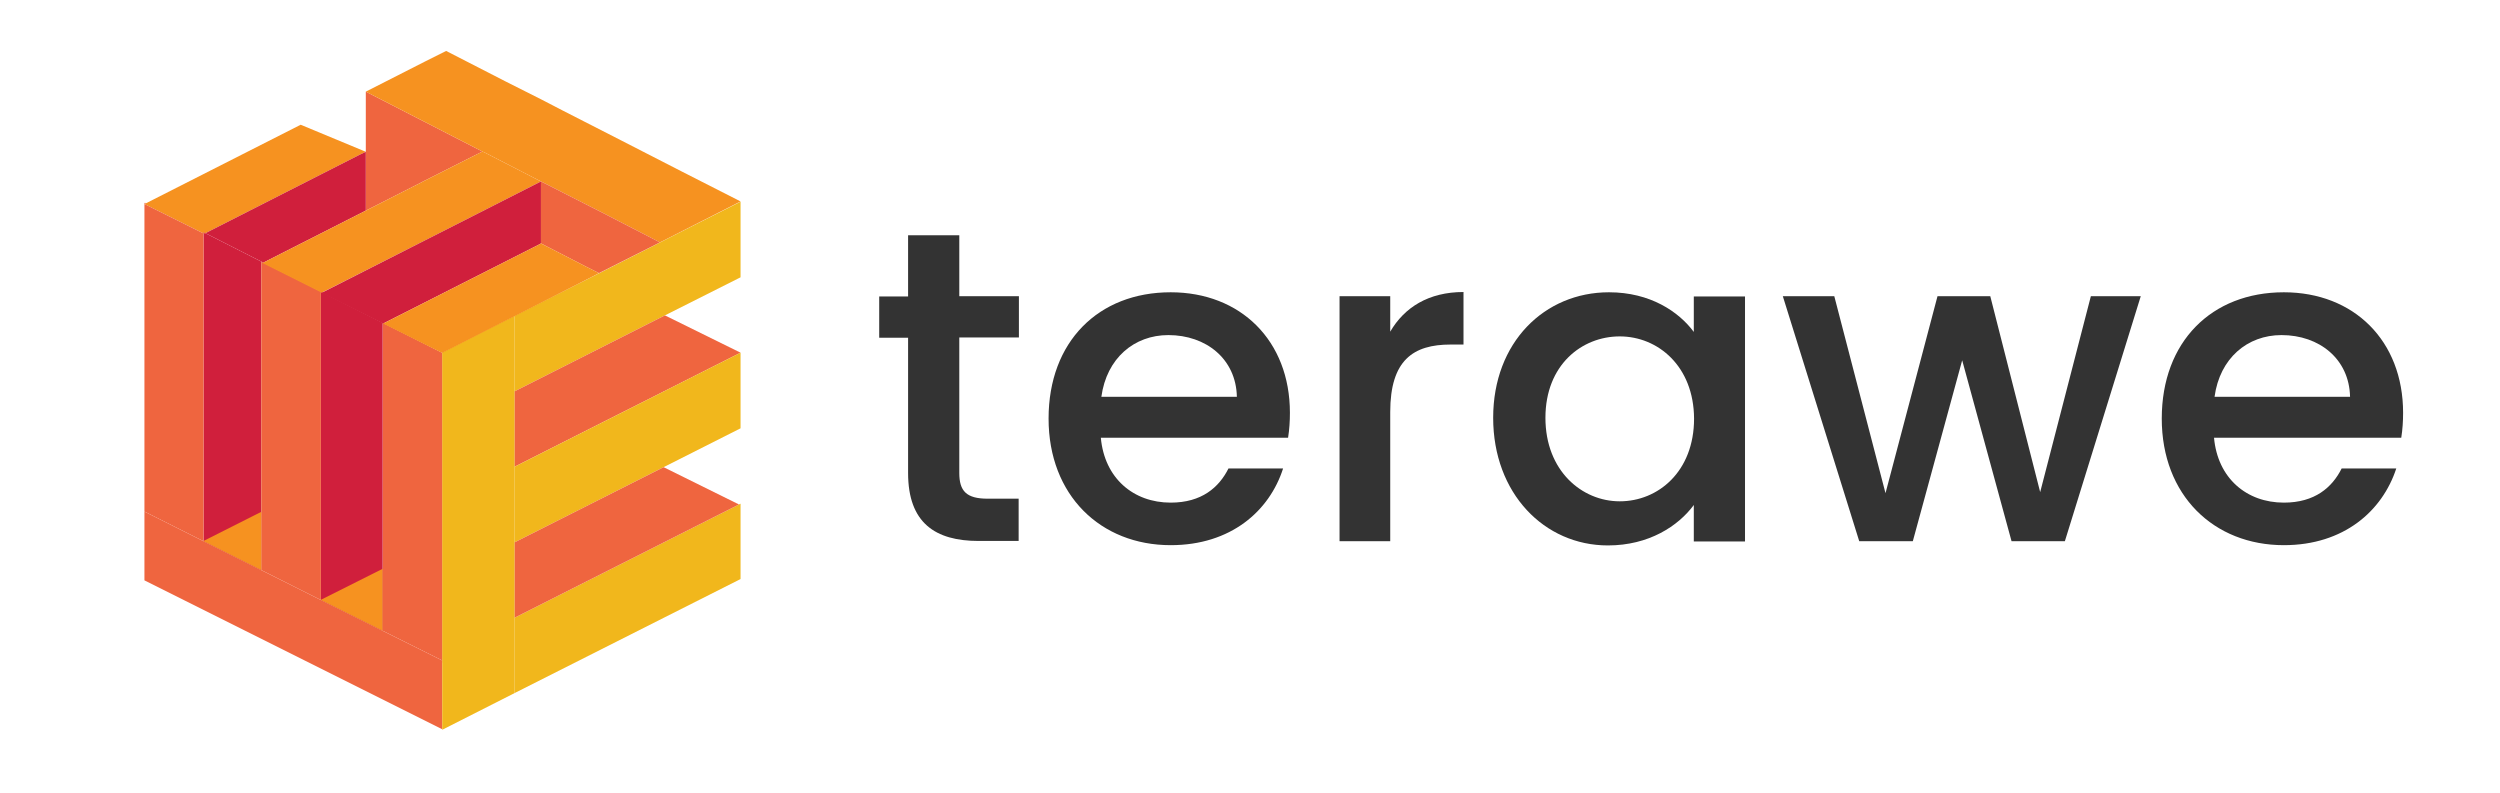 <?xml version="1.0" encoding="UTF-8"?> <svg xmlns="http://www.w3.org/2000/svg" xmlns:xlink="http://www.w3.org/1999/xlink" version="1.1" id="Layer_1" x="0px" y="0px" viewBox="0 0 952 302" style="enable-background:new 0 0 952 302;" xml:space="preserve"> <style type="text/css"> .st0{fill:#333333;} .st1{fill:#EF653F;} .st2{fill:#D01F3C;} .st3{fill:#F69220;} .st4{fill:#F1B71C;} </style> <g> <g> <path class="st0" d="M345.8,128.6h-11v-15.7h11V89.6h19.5v23.2H388v15.7h-22.7v51.6c0,6.9,2.7,9.8,10.8,9.8h11.8V206h-15.2 c-16.6,0-26.9-6.9-26.9-25.9L345.8,128.6L345.8,128.6z"></path> <path class="st0" d="M445.8,207.6c-26.7,0-46.5-19-46.5-48.2c0-29.3,19-48.1,46.5-48.1c26.6,0,45.4,18.4,45.4,45.9 c0,3.2-0.2,6.3-0.7,9.5h-71.3c1.4,15.4,12.4,24.7,26.6,24.7c11.8,0,18.4-5.8,22-13h20.8C483.4,194.6,468.7,207.6,445.8,207.6z M419.4,151.1H471c-0.3-14.4-11.7-23.5-26.1-23.5C431.9,127.6,421.4,136.4,419.4,151.1z"></path> <path class="st0" d="M529.4,206.1h-19.3v-93.3h19.3v13.5c5.4-9.3,14.7-15.1,27.9-15.1v20h-4.9c-14.2,0-23,5.9-23,25.7V206.1z"></path> <path class="st0" d="M612.7,111.3c15.7,0,26.6,7.4,32.3,15.1v-13.5h19.5v93.3H645v-13.9c-5.9,8-17.1,15.4-32.7,15.4 c-24.2,0-43.7-19.8-43.7-48.6S588.2,111.3,612.7,111.3z M616.8,128.1c-14.4,0-28.3,10.8-28.3,31s13.9,31.8,28.3,31.8 c14.6,0,28.3-11.3,28.3-31.5C645,139.4,631.3,128.1,616.8,128.1z"></path> <path class="st0" d="M678.9,112.8h19.6l19.5,75l19.8-75h20.1l19,74.6l19.3-74.6h19l-28.9,93.3H766l-18.8-68.9l-18.8,68.9H708 L678.9,112.8z"></path> <path class="st0" d="M869.7,207.6c-26.7,0-46.5-19-46.5-48.2c0-29.3,19-48.1,46.5-48.1c26.6,0,45.4,18.4,45.4,45.9 c0,3.2-0.2,6.3-0.7,9.5h-71.3c1.4,15.4,12.4,24.7,26.6,24.7c11.8,0,18.4-5.8,22-13h20.8C907.2,194.6,892.5,207.6,869.7,207.6z M843.3,151.1h51.6c-0.3-14.4-11.7-23.5-26.1-23.5C855.8,127.6,845.3,136.4,843.3,151.1z"></path> </g> <g> <polyline class="st1" points="168.2,277.6 168.4,277.7 168.4,252.3 168.4,251.5 168.2,251.4 145.7,240.2 122.2,228.5 122.2,228.5 99.5,217.1 77.5,206.1 55,194.8 55,221 "></polyline> <polygon class="st1" points="168.5,134.4 168.5,252.4 168.4,252.3 168.4,251.5 168.2,251.4 145.7,240.2 145.7,123.1 145.7,123.1 145.9,123 "></polygon> <polygon class="st2" points="145.9,123 145.7,123.1 145.7,123.1 145.7,240.2 122.2,228.5 122.2,111.3 122.3,111.3 122.5,111.2 "></polygon> <polygon class="st3" points="139.3,57.8 137,58.9 78.2,88.8 77.5,88.5 77.5,88.9 55,77.7 55.6,77.4 114.5,47.5 "></polygon> <polygon class="st2" points="99.5,99.6 99.5,217.1 77.5,206.1 77.5,88.5 78.2,88.8 "></polygon> <polygon class="st1" points="122.5,111.2 122.3,111.3 122.2,111.3 122.2,228.5 99.5,217.1 99.5,99.6 100.3,100 "></polygon> <polygon class="st1" points="77.5,88.9 77.5,206.1 55,194.8 55,77.4 55.2,77.2 55.6,77.4 55,77.7 "></polygon> <g> <g> <polygon class="st4" points="282,191.8 282,220.5 196,263.9 196,235.2 "></polygon> <polygon class="st4" points="196,120.2 196,263.9 168.4,277.9 168.4,134.2 "></polygon> <polygon class="st4" points="282,76.8 282,105.6 253.2,120.1 196,149 196,120.2 224.5,105.9 "></polygon> </g> <polygon class="st1" points="282,134.3 196,177.7 196,149 253.2,120.1 "></polygon> <polygon class="st4" points="282,134.3 282,163.1 252.7,177.9 196,206.5 196,177.7 "></polygon> <polygon class="st1" points="281.4,192.1 196,235.2 196,206.5 252.7,177.9 "></polygon> </g> <polygon class="st1" points="78.2,88.8 77.7,89.1 77.5,88.9 77.5,88.5 "></polygon> <polygon class="st1" points="183.7,57.7 161.7,68.8 159.2,70.1 139.3,80.2 139.3,34.9 161.7,46.4 161.7,46.4 "></polygon> <polygon class="st3" points="282,76.7 251.7,92.1 251.3,92.3 229.2,80.9 206,69.1 206,69.1 185,58.3 183.7,57.7 161.7,46.4 161.7,46.4 139.3,34.9 161.7,23.5 169.9,19.4 192.3,30.9 206,37.8 214.3,42.1 236.6,53.5 259.8,65.4 "></polygon> <polygon class="st2" points="139.3,57.8 139.3,80.2 100.3,100 99.5,99.6 78.2,88.8 137,58.9 "></polygon> <polygon class="st3" points="206,69.1 181.6,81.5 161.7,91.6 122.8,111.3 122.5,111.5 122.3,111.3 122.2,111.3 100,100.2 100.3,100 139.3,80.2 159.2,70.1 161.7,68.8 183.7,57.7 183.7,57.7 185,58.3 "></polygon> <polygon class="st2" points="206,69.1 206,92.7 204.9,93.3 161.7,115.2 145.9,123.2 122.5,111.5 161.7,91.6 181.6,81.5 "></polygon> <polygon class="st1" points="251.3,92.3 228.1,104 222.9,101.4 206,92.7 206,69.1 206,69.1 229.2,80.9 "></polygon> <polygon class="st3" points="222.9,101.4 206,92.7 206,92.7 204.9,93.3 161.7,115.2 145.9,123.2 161.7,131.1 168.4,134.4 206,115.3 227.2,104.5 228.1,104 "></polygon> <polygon class="st3" points="145.7,216.6 145.7,240.2 122.2,228.5 122.2,228.4 "></polygon> <polygon class="st3" points="99.5,194.9 99.5,217.1 77.5,206.1 77.5,206 "></polygon> </g> </g> </svg> 